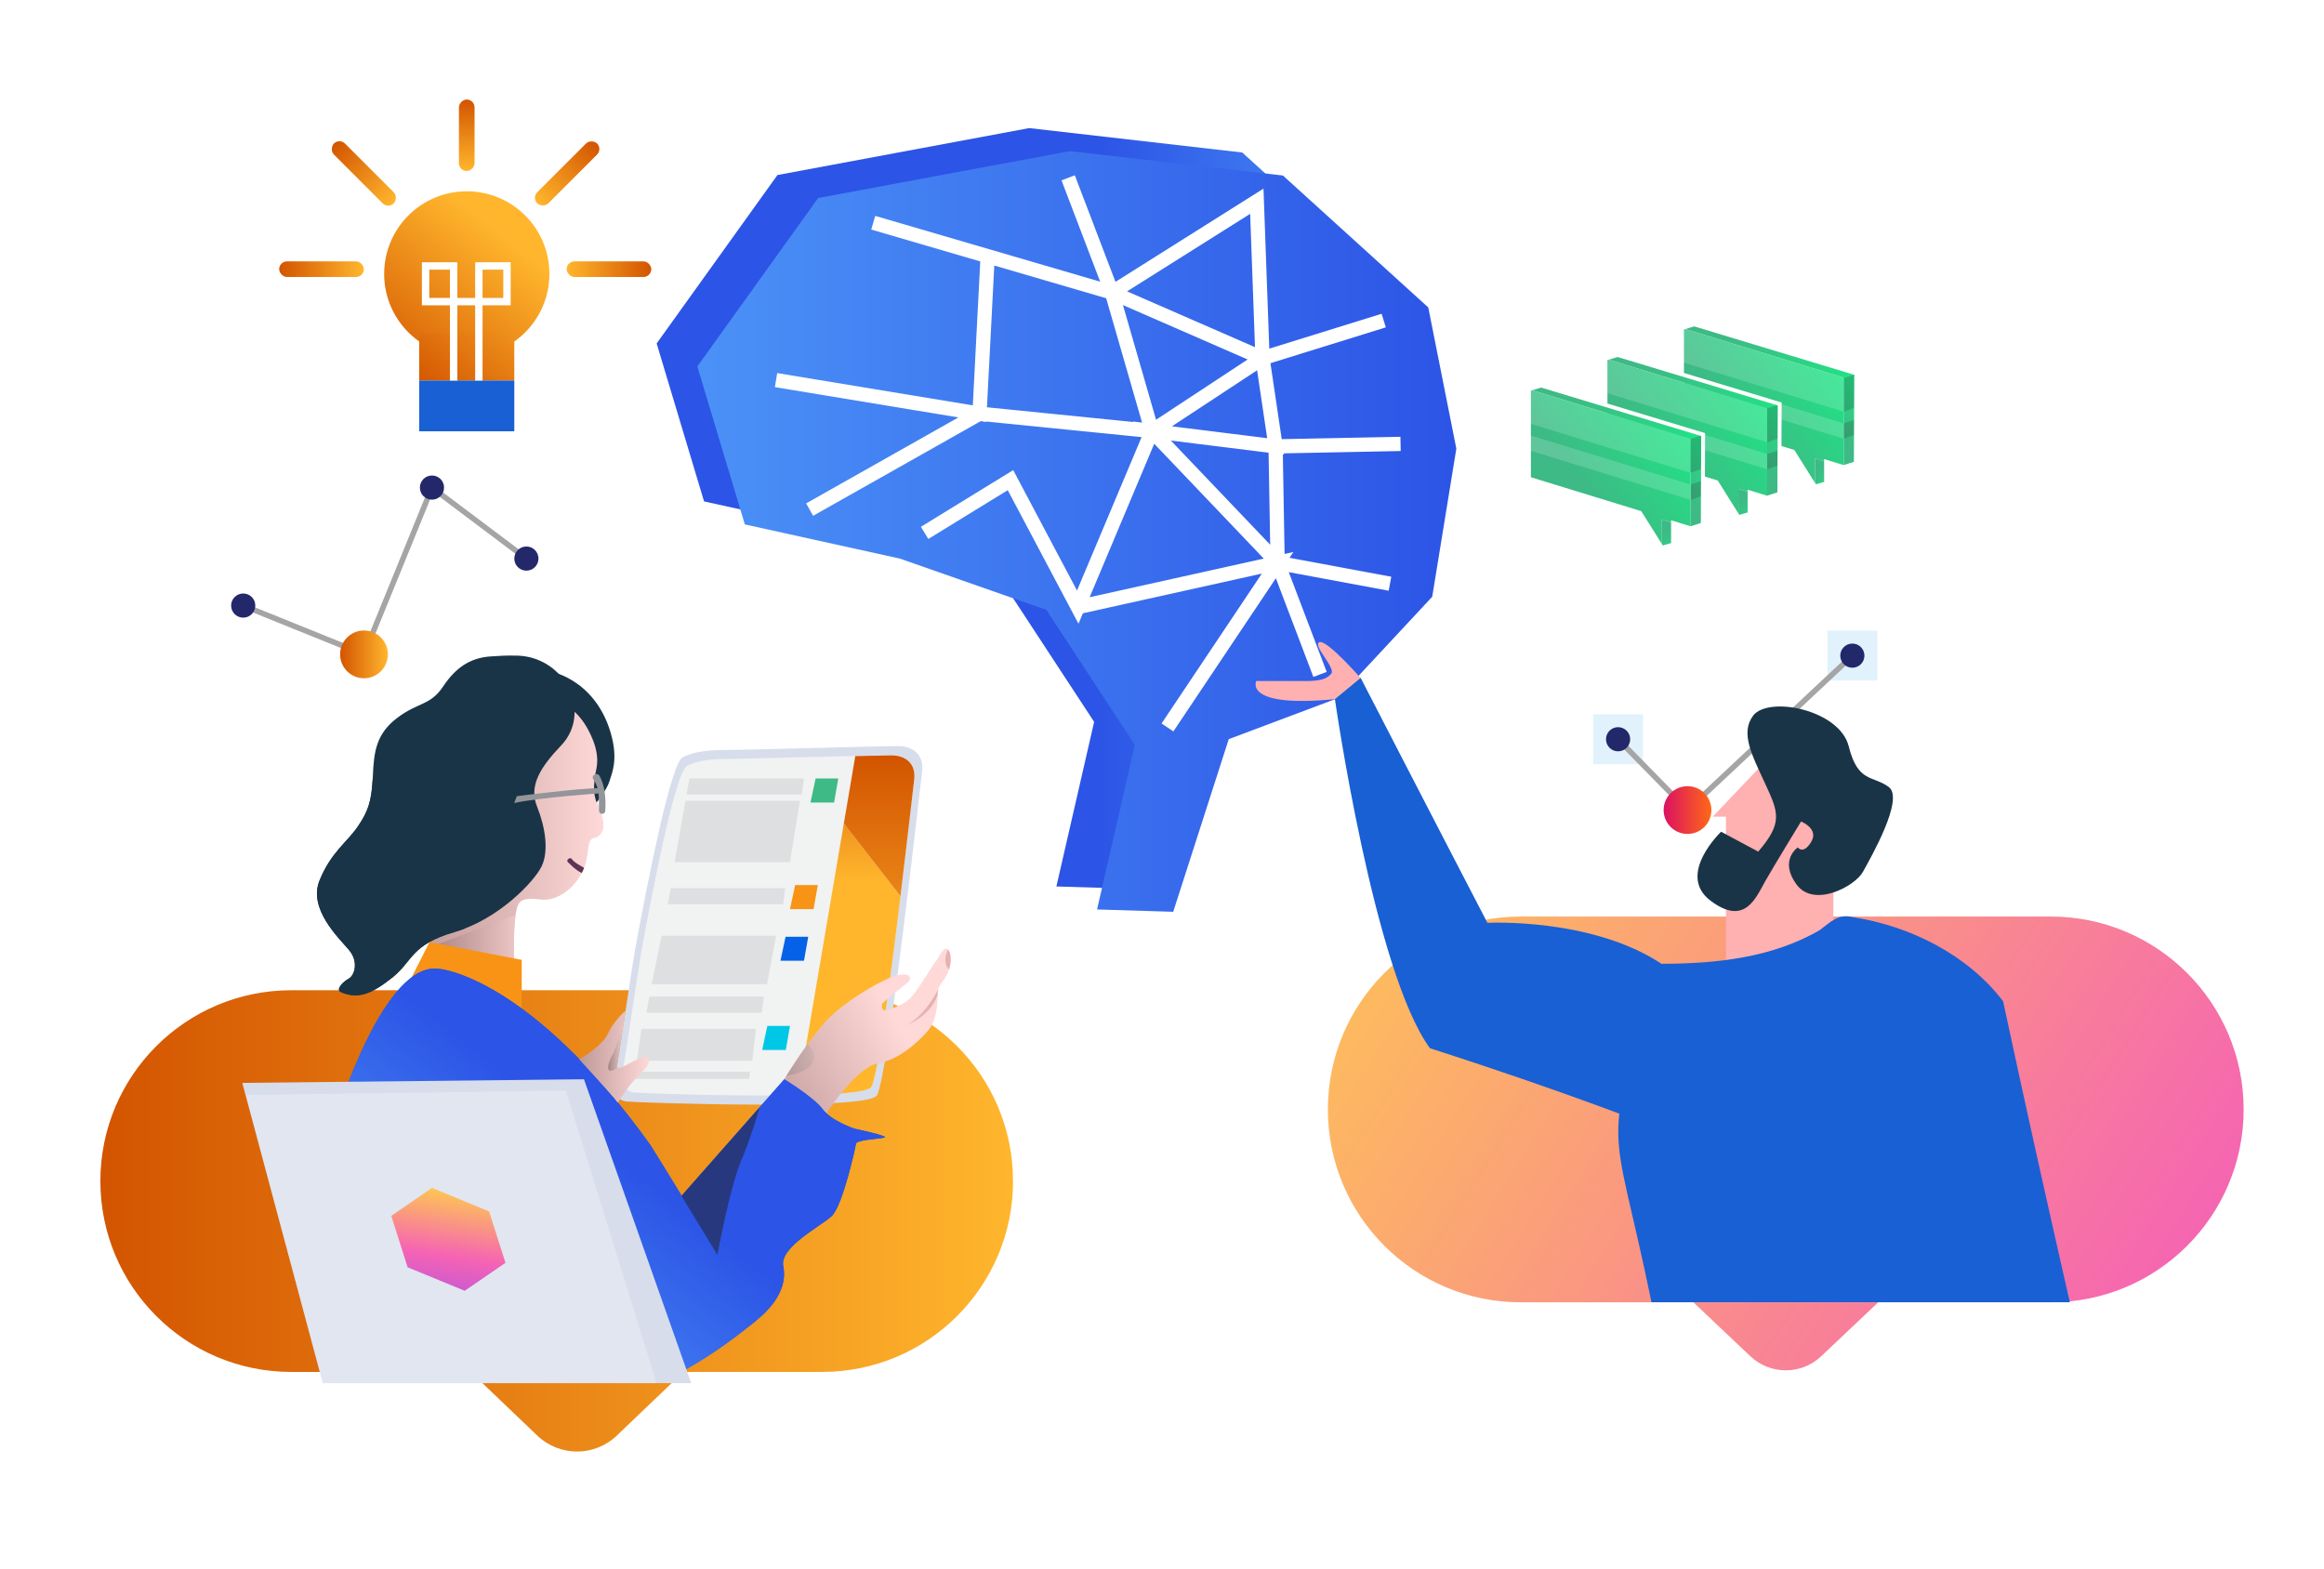 <?xml version="1.0" encoding="UTF-8"?>
<svg xmlns="http://www.w3.org/2000/svg" xmlns:xlink="http://www.w3.org/1999/xlink" viewBox="0 0 400 270">
  <defs>
    <style>
      .cls-1 {
        fill: #1860d3;
      }

      .cls-2 {
        fill: url(#linear-gradient-2);
      }

      .cls-3 {
        fill: url(#linear-gradient-26);
        filter: url(#drop-shadow-3);
        stroke-width: .81px;
      }

      .cls-3, .cls-4, .cls-5, .cls-6, .cls-7, .cls-8 {
        stroke-miterlimit: 10;
      }

      .cls-3, .cls-4, .cls-5, .cls-7, .cls-8 {
        stroke: #fff;
      }

      .cls-4 {
        fill: url(#linear-gradient-25);
        stroke-width: .9px;
      }

      .cls-9, .cls-10, .cls-11 {
        fill: #fff;
      }

      .cls-12 {
        fill: url(#linear-gradient-29);
      }

      .cls-12, .cls-13, .cls-14, .cls-15, .cls-16, .cls-11, .cls-17, .cls-18 {
        opacity: .25;
      }

      .cls-12, .cls-13, .cls-14, .cls-15, .cls-16, .cls-17, .cls-18, .cls-19 {
        mix-blend-mode: multiply;
      }

      .cls-20 {
        fill: url(#linear-gradient-17);
      }

      .cls-21 {
        fill: #e5b1b1;
      }

      .cls-13 {
        fill: #a7a9ac;
      }

      .cls-22 {
        fill: #939598;
      }

      .cls-23 {
        fill: url(#linear-gradient-15);
      }

      .cls-14 {
        fill: url(#linear-gradient-36);
      }

      .cls-24 {
        fill: #1a3447;
      }

      .cls-25 {
        fill: url(#linear-gradient-18);
      }

      .cls-26 {
        fill: url(#linear-gradient-28);
      }

      .cls-27 {
        fill: url(#linear-gradient-14);
      }

      .cls-5 {
        stroke-width: 2.45px;
      }

      .cls-5, .cls-6, .cls-7, .cls-8 {
        fill: none;
      }

      .cls-28 {
        fill: url(#linear-gradient-20);
      }

      .cls-29 {
        fill: url(#linear-gradient-6);
      }

      .cls-30 {
        isolation: isolate;
      }

      .cls-15 {
        fill: url(#linear-gradient-31);
      }

      .cls-31 {
        fill: #d7ddeb;
      }

      .cls-10 {
        opacity: .17;
      }

      .cls-32 {
        fill: #ffb0b0;
      }

      .cls-33 {
        fill: url(#linear-gradient-35);
      }

      .cls-34 {
        fill: url(#linear-gradient-11);
      }

      .cls-16 {
        fill: url(#linear-gradient-34);
      }

      .cls-35 {
        fill: #23286b;
      }

      .cls-36 {
        fill: url(#linear-gradient-10);
      }

      .cls-37 {
        fill: url(#linear-gradient-16);
      }

      .cls-38 {
        fill: #f99316;
      }

      .cls-6 {
        stroke: #a5a5a5;
        stroke-width: .95px;
      }

      .cls-7 {
        stroke-width: 1.27px;
      }

      .cls-39 {
        fill: #f1f2f2;
      }

      .cls-8 {
        stroke-width: .67px;
      }

      .cls-40 {
        fill: url(#linear-gradient-21);
      }

      .cls-41 {
        fill: #ffcccb;
      }

      .cls-42 {
        fill: #5d3454;
      }

      .cls-43 {
        filter: url(#drop-shadow-2);
      }

      .cls-44 {
        fill: url(#linear-gradient-5);
      }

      .cls-45 {
        fill: #e1f2fc;
      }

      .cls-46 {
        fill: #00c7e5;
      }

      .cls-47 {
        fill: url(#linear-gradient-7);
      }

      .cls-48 {
        fill: url(#linear-gradient-24);
      }

      .cls-49 {
        fill: url(#linear-gradient-9);
      }

      .cls-50 {
        fill: url(#linear-gradient-22);
      }

      .cls-51 {
        fill: url(#linear-gradient-3);
      }

      .cls-52 {
        fill: #3dba85;
      }

      .cls-53 {
        fill: #0562e8;
      }

      .cls-54 {
        fill: url(#linear-gradient);
      }

      .cls-55 {
        opacity: .19;
      }

      .cls-55, .cls-19 {
        fill: #231f20;
      }

      .cls-17 {
        fill: url(#linear-gradient-32);
      }

      .cls-56 {
        fill: url(#linear-gradient-27);
      }

      .cls-57 {
        fill: url(#linear-gradient-33);
      }

      .cls-58 {
        fill: url(#linear-gradient-30);
      }

      .cls-18 {
        fill: url(#linear-gradient-37);
      }

      .cls-59 {
        fill: url(#linear-gradient-23);
      }

      .cls-60 {
        fill: url(#linear-gradient-19);
      }

      .cls-19 {
        opacity: .52;
      }

      .cls-61 {
        fill: url(#linear-gradient-4);
      }

      .cls-62 {
        fill: url(#linear-gradient-8);
      }

      .cls-63 {
        fill: url(#linear-gradient-12);
      }

      .cls-64 {
        fill: url(#linear-gradient-13);
      }
    </style>
    <linearGradient id="linear-gradient" x1="-130.63" y1="-1369.71" x2="-131.61" y2="-1369.71" gradientTransform="translate(7060.29 -71616.7) scale(52.21 -52.35)" gradientUnits="userSpaceOnUse">
      <stop offset="0" stop-color="#4b91f7"/>
      <stop offset="1" stop-color="#2c54e6"/>
    </linearGradient>
    <linearGradient id="linear-gradient-2" x1="-132.98" y1="-1369.78" x2="-130.48" y2="-1369.78" gradientTransform="translate(7064.46 -71616.7) scale(52.22 -52.35)" xlink:href="#linear-gradient"/>
    <linearGradient id="linear-gradient-3" x1="65.9" y1="64.99" x2="86.11" y2="40.01" gradientUnits="userSpaceOnUse">
      <stop offset="0" stop-color="#d35400"/>
      <stop offset="1" stop-color="#ffb62d"/>
    </linearGradient>
    <linearGradient id="linear-gradient-4" x1="74.45" y1="68.73" x2="92.18" y2="46.81" xlink:href="#linear-gradient-3"/>
    <linearGradient id="linear-gradient-5" x1="48.05" y1="46.34" x2="62.62" y2="46.34" xlink:href="#linear-gradient-3"/>
    <linearGradient id="linear-gradient-6" x1="1059.33" y1="-478.2" x2="1073.9" y2="-478.2" gradientTransform="translate(-1003.99 508.05)" xlink:href="#linear-gradient-3"/>
    <linearGradient id="linear-gradient-7" x1="-15.26" y1="46.34" x2="-.69" y2="46.34" gradientTransform="translate(112.79 92.67) scale(1 -1)" xlink:href="#linear-gradient-3"/>
    <linearGradient id="linear-gradient-8" x1="1014.5" y1="-433.36" x2="1029.07" y2="-433.36" gradientTransform="translate(-924.16 -403.51) scale(1 -1)" xlink:href="#linear-gradient-3"/>
    <linearGradient id="linear-gradient-9" x1="1438.36" y1="-1558.96" x2="1450.67" y2="-1558.96" gradientTransform="translate(-1364.18 1582.25)" xlink:href="#linear-gradient-3"/>
    <linearGradient id="linear-gradient-10" x1="286.34" y1="139.44" x2="294.55" y2="139.44" gradientUnits="userSpaceOnUse">
      <stop offset="0" stop-color="#db1162"/>
      <stop offset="1" stop-color="#ff6817"/>
    </linearGradient>
    <linearGradient id="linear-gradient-11" x1="58.54" y1="112.64" x2="66.75" y2="112.64" xlink:href="#linear-gradient-3"/>
    <linearGradient id="linear-gradient-12" x1="300.92" y1="63.25" x2="312.76" y2="53.82" gradientUnits="userSpaceOnUse">
      <stop offset="0" stop-color="#3dba85"/>
      <stop offset="1" stop-color="#1de885"/>
    </linearGradient>
    <linearGradient id="linear-gradient-13" x1="316.15" y1="74.15" x2="323.6" y2="68.22" xlink:href="#linear-gradient-12"/>
    <linearGradient id="linear-gradient-14" x1="298.43" y1="72.42" x2="315.1" y2="59.15" xlink:href="#linear-gradient-12"/>
    <linearGradient id="linear-gradient-15" x1="312.74" y1="81.01" x2="317.16" y2="85.43" xlink:href="#linear-gradient-12"/>
    <linearGradient id="linear-gradient-16" x1="287.75" y1="68.51" x2="299.59" y2="59.09" xlink:href="#linear-gradient-12"/>
    <linearGradient id="linear-gradient-17" x1="302.97" y1="79.42" x2="310.43" y2="73.49" xlink:href="#linear-gradient-12"/>
    <linearGradient id="linear-gradient-18" x1="285.25" y1="77.68" x2="301.93" y2="64.41" xlink:href="#linear-gradient-12"/>
    <linearGradient id="linear-gradient-19" x1="299.57" y1="86.27" x2="303.99" y2="90.7" xlink:href="#linear-gradient-12"/>
    <linearGradient id="linear-gradient-20" x1="274.58" y1="73.78" x2="286.42" y2="64.35" xlink:href="#linear-gradient-12"/>
    <linearGradient id="linear-gradient-21" x1="289.8" y1="84.68" x2="297.26" y2="78.75" xlink:href="#linear-gradient-12"/>
    <linearGradient id="linear-gradient-22" x1="272.08" y1="82.95" x2="288.76" y2="69.68" xlink:href="#linear-gradient-12"/>
    <linearGradient id="linear-gradient-23" x1="286.39" y1="91.54" x2="290.82" y2="95.96" xlink:href="#linear-gradient-12"/>
    <filter id="drop-shadow-2" filterUnits="userSpaceOnUse">
      <feOffset dx="0" dy="0"/>
      <feGaussianBlur result="blur" stdDeviation="2.16"/>
      <feFlood flood-color="#000" flood-opacity=".15"/>
      <feComposite in2="blur" operator="in"/>
      <feComposite in="SourceGraphic"/>
    </filter>
    <linearGradient id="linear-gradient-24" x1="218.52" y1="134.89" x2="669.59" y2="419.61" gradientUnits="userSpaceOnUse">
      <stop offset="0" stop-color="#ffcd4c"/>
      <stop offset=".34" stop-color="#f563b4"/>
      <stop offset=".68" stop-color="#9e50ed"/>
      <stop offset=".99" stop-color="#1aafff"/>
    </linearGradient>
    <linearGradient id="linear-gradient-25" x1="203.31" y1="160.19" x2="651.64" y2="443.18" xlink:href="#linear-gradient-24"/>
    <linearGradient id="linear-gradient-26" x1="16.88" y1="210.16" x2="174.77" y2="210.16" xlink:href="#linear-gradient-3"/>
    <filter id="drop-shadow-3" filterUnits="userSpaceOnUse">
      <feOffset dx="0" dy="0"/>
      <feGaussianBlur result="blur-2" stdDeviation="2.02"/>
      <feFlood flood-color="#000" flood-opacity=".25"/>
      <feComposite in2="blur-2" operator="in"/>
      <feComposite in="SourceGraphic"/>
    </filter>
    <linearGradient id="linear-gradient-27" x1="-1980.61" y1="122.68" x2="-1980.61" y2="151.73" gradientTransform="translate(-1834.47) rotate(-180) scale(1 -1)" xlink:href="#linear-gradient-3"/>
    <linearGradient id="linear-gradient-28" x1="-1985.78" y1="130.15" x2="-1985.78" y2="177.82" gradientTransform="translate(-1834.47) rotate(-180) scale(1 -1)" xlink:href="#linear-gradient-3"/>
    <linearGradient id="linear-gradient-29" x1="-1988.86" y1="176.13" x2="-1963.93" y2="190.33" gradientTransform="translate(-1834.47) rotate(-180) scale(1 -1)" gradientUnits="userSpaceOnUse">
      <stop offset="0" stop-color="#fff"/>
      <stop offset="1" stop-color="#000"/>
    </linearGradient>
    <linearGradient id="linear-gradient-30" x1="-1933.11" y1="249.47" x2="-1960.2" y2="214.39" gradientTransform="translate(-1834.47) rotate(-180) scale(1 -1)" xlink:href="#linear-gradient"/>
    <linearGradient id="linear-gradient-31" x1="-1938.34" y1="143.27" x2="-1905.65" y2="143.27" xlink:href="#linear-gradient-29"/>
    <linearGradient id="linear-gradient-32" x1="-1923.2" y1="162.43" x2="-1908.87" y2="162.43" xlink:href="#linear-gradient-29"/>
    <linearGradient id="linear-gradient-33" x1="-1909.66" y1="230.06" x2="-1936.24" y2="195.65" gradientTransform="translate(-1834.47) rotate(-180) scale(1 -1)" xlink:href="#linear-gradient"/>
    <linearGradient id="linear-gradient-34" x1="-1981.89" y1="182.43" x2="-1962.25" y2="182.43" xlink:href="#linear-gradient-29"/>
    <linearGradient id="linear-gradient-35" x1="-1419.85" y1="541.43" x2="-1411.58" y2="578.98" gradientTransform="translate(-1487.29 -237.95) rotate(177.57) scale(1.07 -.94) skewX(-3.04)" xlink:href="#linear-gradient-24"/>
    <linearGradient id="linear-gradient-36" x1="-1946.22" y1="181.89" x2="-1934.18" y2="181.89" xlink:href="#linear-gradient-29"/>
    <linearGradient id="linear-gradient-37" x1="-1941.84" y1="180.09" x2="-1939.13" y2="180.09" xlink:href="#linear-gradient-29"/>
  </defs>
  <g class="cls-30">
    <g id="Layer_1" data-name="Layer 1">
      <path id="Path_28186" data-name="Path 28186" class="cls-54" d="m181.82,152.6l6.5-28.34-15.23-23.24-25.22-8.83-26.69-5.88-8.16-27.19,20.79-28.99,43.33-8.08,36.67,4.2,25.02,22.71,4.8,24.31-4.13,25.49-16.26,17.46-18.79,7.05-9.56,29.72-13.08-.4Z"/>
      <path id="Path_28187" data-name="Path 28187" class="cls-2" d="m188.82,156.56l6.5-28.34-15.23-23.24-25.22-8.83-26.67-5.88-8.18-27.19,20.79-28.99,43.33-8.08,36.67,4.2,25.02,22.71,4.83,24.31-4.15,25.49-16.26,17.46-18.76,7.05-9.56,29.72-13.11-.4Z"/>
      <path id="Path_28188" data-name="Path 28188" class="cls-5" d="m150.3,38.34l41.08,12.01-7.53-19.74,7.53,19.74,24.94-15.71.98,27.02,20.86-6.48-20.86,6.48,2.25,15.18,21.51-.43-21.51.43.35,20.04,19.34,3.6-19.34-3.6,7.3,19.21-7.3-19.21-21.64-22.69,21.29,2.65-2.25-15.18-19.04,12.53,19.04-12.53-25.92-11.31,6.88,23.84-29.67-2.98,1.4-27.12-1.4,27.12-35.02-5.78,35.02,5.78-29.24,16.51,29.24-16.51,29.67,2.98-12.76,30.32-11.58-21.86-14.78,9.08,14.78-9.08,11.58,21.86,34.4-7.63-18.96,28.34"/>
      <g>
        <g>
          <circle class="cls-51" cx="80.34" cy="47.15" r="14.22"/>
          <rect class="cls-61" x="72.15" y="57.4" width="16.37" height="8.1"/>
          <rect class="cls-1" x="72.15" y="65.5" width="16.37" height="8.74"/>
          <polyline class="cls-7" points="82.42 65.5 82.42 45.78 87.26 45.78 87.26 51.92 80.25 51.92 73.25 51.92 73.25 45.78 78.08 45.78 78.08 65.5"/>
        </g>
        <rect class="cls-44" x="48.05" y="44.99" width="14.57" height="2.69" rx="1.35" ry="1.35"/>
        <rect class="cls-29" x="55.34" y="28.51" width="14.57" height="2.69" rx="1.35" ry="1.35" transform="translate(39.45 -35.54) rotate(45)"/>
        <rect class="cls-47" x="97.53" y="44.99" width="14.57" height="2.69" rx="1.35" ry="1.35" transform="translate(209.63 92.67) rotate(-180)"/>
        <rect class="cls-62" x="90.34" y="28.51" width="14.57" height="2.69" rx="1.35" ry="1.35" transform="translate(187.76 -18.07) rotate(135)"/>
        <rect class="cls-49" x="74.18" y="21.94" width="12.31" height="2.69" rx="1.35" ry="1.35" transform="translate(103.62 -57.05) rotate(90)"/>
      </g>
      <g>
        <rect class="cls-45" x="274.2" y="122.95" width="8.59" height="8.59"/>
        <rect class="cls-45" x="314.53" y="108.56" width="8.59" height="8.59"/>
        <polyline class="cls-6" points="278.5 127.25 290.45 139.44 318.82 112.86"/>
        <circle class="cls-36" cx="290.45" cy="139.44" r="4.11"/>
        <circle class="cls-35" cx="318.82" cy="112.86" r="2.08"/>
        <circle class="cls-35" cx="278.5" cy="127.25" r="2.08"/>
      </g>
      <g>
        <polyline class="cls-6" points="41.86 104.24 62.65 112.64 74.35 83.93 90.6 96.15"/>
        <circle class="cls-35" cx="41.86" cy="104.24" r="2.08"/>
        <circle class="cls-35" cx="74.35" cy="83.93" r="2.08"/>
        <circle class="cls-35" cx="90.6" cy="96.15" r="2.08"/>
        <circle class="cls-34" cx="62.65" cy="112.64" r="4.11"/>
      </g>
      <g>
        <g>
          <g>
            <polygon class="cls-63" points="317.33 65.01 289.51 56.47 291.6 55.83 319.43 64.37 317.33 65.01"/>
            <polygon class="cls-64" points="319.43 79.74 317.33 80.41 317.33 65.01 319.43 64.34 319.43 79.74"/>
            <polygon class="cls-27" points="317.33 80.41 312.37 78.89 312.39 83.75 308.62 77.74 289.51 71.87 289.51 56.47 317.33 65.01 317.33 80.41"/>
            <polygon class="cls-10" points="317.33 65.01 317.33 70.86 289.51 62.33 289.51 56.47 317.33 65.01"/>
            <polygon class="cls-10" points="317.33 72.88 317.33 75.52 289.51 66.98 289.51 64.34 317.33 72.88"/>
            <polygon class="cls-23" points="312.39 83.75 314.31 83.21 314.31 79.48 312.37 78.89 312.39 83.75"/>
          </g>
          <polygon class="cls-55" points="317.33 65.01 319.43 64.34 319.43 70.11 317.33 70.86 317.33 65.01"/>
          <polygon class="cls-55" points="317.33 72.87 319.43 72.2 319.43 74.77 317.33 75.52 317.33 72.87"/>
        </g>
        <polygon class="cls-8" points="319.42 79.74 317.33 80.41 314.3 79.48 314.3 83.21 312.39 83.75 308.62 77.74 289.5 71.87 289.5 56.47 291.6 55.83 319.49 64.27 319.42 79.74"/>
        <g>
          <g>
            <polygon class="cls-37" points="304.16 70.28 276.34 61.74 278.43 61.1 306.26 69.64 304.16 70.28"/>
            <polygon class="cls-20" points="306.26 85.01 304.16 85.68 304.16 70.28 306.26 69.61 306.26 85.01"/>
            <polygon class="cls-25" points="304.16 85.68 299.2 84.16 299.22 89.02 295.45 83 276.34 77.14 276.34 61.74 304.16 70.28 304.16 85.68"/>
            <polygon class="cls-10" points="304.16 70.28 304.16 76.13 276.34 67.59 276.34 61.74 304.16 70.28"/>
            <polygon class="cls-10" points="304.16 78.15 304.16 80.78 276.34 72.25 276.34 69.61 304.16 78.15"/>
            <polygon class="cls-60" points="299.22 89.02 301.14 88.48 301.14 84.75 299.2 84.16 299.22 89.02"/>
          </g>
          <polygon class="cls-55" points="304.16 70.28 306.26 69.61 306.26 75.38 304.16 76.13 304.16 70.28"/>
          <polygon class="cls-55" points="304.16 78.14 306.26 77.47 306.26 80.03 304.16 80.78 304.16 78.14"/>
        </g>
        <polygon class="cls-8" points="306.25 85 304.15 85.68 301.13 84.75 301.13 88.47 299.21 89.02 295.44 83 276.33 77.14 276.33 61.74 278.42 61.1 306.32 69.54 306.25 85"/>
        <g>
          <g>
            <polygon class="cls-28" points="290.99 75.54 263.16 67 265.26 66.36 293.08 74.9 290.99 75.54"/>
            <polygon class="cls-40" points="293.08 90.27 290.99 90.94 290.99 75.54 293.08 74.87 293.08 90.27"/>
            <polygon class="cls-50" points="290.99 90.94 286.03 89.42 286.05 94.28 282.28 88.27 263.16 82.4 263.16 67 290.99 75.54 290.99 90.94"/>
            <polygon class="cls-10" points="290.99 75.54 290.99 81.4 263.16 72.86 263.16 67 290.99 75.54"/>
            <polygon class="cls-10" points="290.99 83.41 290.99 86.05 263.16 77.51 263.16 74.87 290.99 83.41"/>
            <polygon class="cls-59" points="286.05 94.28 287.97 93.74 287.97 90.02 286.03 89.42 286.05 94.28"/>
          </g>
          <polygon class="cls-55" points="290.99 75.54 293.08 74.87 293.08 80.64 290.99 81.4 290.99 75.54"/>
          <polygon class="cls-55" points="290.99 83.4 293.08 82.73 293.08 85.3 290.99 86.05 290.99 83.4"/>
        </g>
        <polygon class="cls-8" points="293.08 90.27 290.98 90.94 287.96 90.01 287.96 93.74 286.04 94.28 282.27 88.27 263.16 82.4 263.16 67 265.25 66.36 293.14 74.8 293.08 90.27"/>
      </g>
      <g>
        <g class="cls-43">
          <g>
            <path class="cls-48" d="m261.75,224.62c-18.55,0-33.65-15.09-33.65-33.65s15.09-33.65,33.65-33.65h91.22c18.55,0,33.65,15.09,33.65,33.65s-15.1,33.65-33.65,33.65h-91.22Z"/>
            <path class="cls-9" d="m352.97,157.77c18.33,0,33.2,14.86,33.2,33.2s-14.86,33.2-33.2,33.2h-91.22c-18.33,0-33.2-14.86-33.2-33.2s14.86-33.2,33.2-33.2h91.22m0-.9h-91.22c-18.8,0-34.1,15.3-34.1,34.1s15.3,34.1,34.1,34.1h91.22c18.8,0,34.1-15.3,34.1-34.1s-15.3-34.1-34.1-34.1h0Z"/>
          </g>
          <path class="cls-4" d="m323.93,224.17l-10.17,9.62c-3.59,3.39-9.2,3.39-12.79,0l-10.17-9.62"/>
        </g>
        <g>
          <polygon class="cls-32" points="297.07 166.21 297.07 140.58 294.79 140.58 303.53 131.38 315.55 131.38 315.55 173.06 297.07 166.21"/>
          <path class="cls-1" d="m234.17,116.64s14.34,27.81,21.84,42.21c0,0,17.92-.93,29.95,7.05l-.76,28.29s-14.89-5.99-39.08-13.75c-9.65-13.17-16.37-60.16-16.37-60.16l4.41-3.65Z"/>
          <path class="cls-32" d="m234.17,116.7s-5.78-6.62-7.07-6.16c-1.29.46,2.81,4.41,2.05,5.4s-2.13,1.29-4.41,1.29h-8.52s-2.28,4.64,13.54,3.12"/>
          <path class="cls-1" d="m318.97,157.89c-2.5-.7-3.94.83-5.71,2.18-8.18,4.8-17.97,5.83-27.29,5.83-10.62,33.52-8.64,24.53-1.72,58.26h72c-3.93-17.23-7.79-34.56-11.48-51.8-6.06-7.98-15.97-12.95-25.79-14.47Z"/>
          <path class="cls-24" d="m301.71,123.24c-2.2,2.97-.15,6.77,2.13,11.71s3.04,6.69-1.22,11.64l-6.39-3.42s-7.76,7.38-1.83,11.86c5.93,4.49,7.83-.53,9.43-3.35,1.6-2.81,6.16-10.27,6.16-10.27,0,0,3.12,1.22,1.75,3.5-1.37,2.28-2.31.96-2.31.96,0,0-3.25,2.18-.25,6.34s10.09.35,11.46-2.13c1.37-2.48,7.15-12.57,4.46-14.6s-5.32-.66-6.9-7c-1.57-6.34-13.89-8.77-16.5-5.25Z"/>
        </g>
      </g>
      <g>
        <g>
          <path class="cls-31" d="m115.92,238.09l-10.19,9.63c-3.59,3.4-9.21,3.4-12.81,0l-10.19-9.63"/>
          <path class="cls-3" d="m174.77,203.3c0,18.36-14.89,33.26-33.26,33.26h-23.72l-11.34,10.84c-4,3.82-10.26,3.82-14.26,0l-11.34-10.84h-30.73c-9.18,0-17.5-3.72-23.51-9.74-6.02-6.02-9.74-14.33-9.74-23.51,0-18.37,14.89-33.26,33.26-33.26h91.38c9.18,0,17.5,3.72,23.51,9.74,6.02,6.02,9.74,14.33,9.74,23.51Z"/>
        </g>
        <g>
          <g>
            <path class="cls-31" d="m109.33,163.34c2.33-12.63,6.15-31.88,8.16-32.97,2.01-1.09,4.82-1.26,7.24-1.26s27.3-.69,29.83-.69c2.53,0,4.52,1.46,4.14,4.44-.38,2.99-5.9,53.22-7.81,55.75s-40.51,1.23-43.04,1-2.14-3.68-1.76-5.51c.38-1.84,2.54-16.87,3.25-20.75Z"/>
            <path class="cls-39" d="m110.5,163.13c2.21-11.99,5.83-30.25,7.74-31.29,1.91-1.04,4.58-1.2,6.87-1.2s25.91-.65,28.31-.65,4.29,1.38,3.92,4.22-5.6,50.51-7.41,52.91c-1.82,2.4-38.45,1.16-40.84.94-2.4-.22-2.03-3.49-1.67-5.23.36-1.74,2.41-16.01,3.09-19.69Z"/>
            <g>
              <path class="cls-56" d="m137.29,188.54c6.62-.13,11.97-.52,12.64-1.4,1.07-1.41,3.32-18.49,5.06-32.89l-9.75-12.51-7.95,46.8Z"/>
              <path class="cls-26" d="m145.24,141.75l9.75,12.51c1.22-10.08,2.2-18.85,2.35-20.02.36-2.84-1.53-4.22-3.92-4.22-.68,0-3.08.05-6.21.13l-1.97,11.6Z"/>
            </g>
            <polygon class="cls-52" points="139.5 138.14 140.38 134.01 144.28 134.01 143.56 138.14 139.5 138.14"/>
            <polygon class="cls-13" points="118.15 136.76 118.67 134.01 138.37 134.01 138 136.76 118.15 136.76"/>
            <polygon class="cls-13" points="114.93 155.65 115.45 152.89 135.15 152.89 134.79 155.65 114.93 155.65"/>
            <polygon class="cls-13" points="111.26 174.3 111.77 171.54 131.48 171.54 131.11 174.3 111.26 174.3"/>
            <polygon class="cls-13" points="109.62 182.59 110.4 177.11 130.1 177.11 129.48 182.59 109.62 182.59"/>
            <polygon class="cls-13" points="109.11 185.71 109.36 184.48 129.06 184.48 128.97 185.71 109.11 185.71"/>
            <polygon class="cls-13" points="112.17 169.42 113.88 161.07 133.58 161.07 132.02 169.42 112.17 169.42"/>
            <polygon class="cls-13" points="116.12 148.4 117.98 137.84 137.68 137.84 135.97 148.4 116.12 148.4"/>
            <polygon class="cls-38" points="135.97 156.49 136.86 152.35 140.76 152.35 140.03 156.49 135.97 156.49"/>
            <polygon class="cls-53" points="134.33 165.38 135.21 161.25 139.11 161.25 138.38 165.38 134.33 165.38"/>
            <polygon class="cls-46" points="131.19 180.74 132.07 176.6 135.97 176.6 135.25 180.74 131.19 180.74"/>
          </g>
          <g>
            <path class="cls-41" d="m134.93,185.86s4.37-7.17,7.62-10.49c3.26-3.32,10.04-7.23,12.25-7.56,2.22-.33,2.05.78,1.4,1.34s-4.63,3.58-4.43,3.78-.49,1.56,1.76.68c2.25-.88,2.9-1.34,3.97-2.77,1.08-1.43,2.87-4.46,3.62-5.41s1.21-2.51,1.95-2.02c.75.49.68,2.74,0,4.17s-1.69,2.09-1.69,3.45c0,1.37-.07,4.56-1.69,6.42s-4.85,4.92-8.63,5.6c-3.78.68-8.93,8.76-8.93,8.76l-7.2-5.96Z"/>
            <path class="cls-12" d="m134.93,185.86s4.37-7.17,7.62-10.49c3.26-3.32,10.04-7.23,12.25-7.56,2.22-.33,2.05.78,1.4,1.34s-4.63,3.58-4.43,3.78-.49,1.56,1.76.68c2.25-.88,2.9-1.34,3.97-2.77,1.08-1.43,2.87-4.46,3.62-5.41s1.21-2.51,1.95-2.02c.75.49.68,2.74,0,4.17s-1.69,2.09-1.69,3.45c0,1.37-.07,4.56-1.69,6.42s-4.85,4.92-8.63,5.6c-3.78.68-8.93,8.76-8.93,8.76l-7.2-5.96Z"/>
            <path class="cls-21" d="m161.49,170.29s-2.45,5-5.8,6.25c0,0,4.29-1.29,5.69-5.27v-.45s.11-.54.11-.54Z"/>
            <path class="cls-21" d="m163.15,163.47s-1.1,2.2.2,3.4c0,0,.38-.99.24-2.27-.11-.95-.44-1.13-.44-1.13Z"/>
          </g>
          <path class="cls-53" d="m117.3,205.85l17.69-20.06s5.05,3.06,6.59,5.13,5.51,3.37,5.51,3.37c0,0,6.13,1.3,5.13,1.53-1,.23-4.82.38-4.9,1.07-.08.69-2.3,10.64-4.14,12.41-1.84,1.76-9.04,5.35-8.37,8.65,1.32,6.51-7.33,11.17-7.33,11.17l-9.19-10.48-1-12.79Z"/>
          <path class="cls-58" d="m117.3,205.85l17.69-20.06s5.05,3.06,6.59,5.13,5.51,3.37,5.51,3.37c0,0,6.13,1.3,5.13,1.53-1,.23-4.82.38-4.9,1.07-.08.69-2.3,10.64-4.14,12.41-1.84,1.76-9.04,5.35-8.37,8.65,1.32,6.51-7.33,11.17-7.33,11.17l-9.19-10.48-1-12.79Z"/>
          <g>
            <g>
              <path class="cls-41" d="m94.91,119.16s7.5,4.14,7.92,9.92c.26,3.51-1.25,6.44-.22,8.72,1.03,2.28,1.45,4,1.16,5s-1.11,1.42-1.55,1.45c-1.36.1-.62,3.23-2.07,5.97-1.76,3.34-4.76,4.9-7.03,4.62-4.1-.52-3.94.65-4.4,2.65-.45,2-.26,8.33-.26,8.33l-11.11,1.55-6.13-9.3s-.45-12.33,1.29-16.47c1.74-4.13,7.23-13.24,7.23-13.24l15.43-9.21"/>
              <path class="cls-15" d="m94.91,119.16s7.5,4.14,7.92,9.92c.26,3.51-1.25,6.44-.22,8.72,1.03,2.28,1.45,4,1.16,5s-1.11,1.42-1.55,1.45c-1.36.1-.62,3.23-2.07,5.97-1.76,3.34-4.76,4.9-7.03,4.62-4.1-.52-3.94.65-4.4,2.65-.45,2-.26,8.33-.26,8.33l-11.11,1.55-6.13-9.3s-.45-12.33,1.29-16.47c1.74-4.13,7.23-13.24,7.23-13.24l15.43-9.21"/>
              <path class="cls-24" d="m58.66,170.77c2.99,1.28,5.29.34,8.87-2.5,3.57-2.85,3.14-5.64,10.72-7.84,7.57-2.2,13.73-8.7,14.98-11.32,1.25-2.63.65-6.67-.82-10.34-1.46-3.66.82-6.93,4.18-10.46,2.9-3.05,2.33-6.65,2.13-7.57-.03-.11-.05-.17-.05-.2h0v-.02s-.16-.93-1.02-2.48c-1.71-3.11-4.96-5.06-8.51-5.18-1.94-.07-3.58.06-4.64.13-3.45.21-6.03,1.85-8.22,5.16-2.2,3.32-4.35,2.71-7.92,5.43-3.58,2.71-4.01,5.77-4.18,9.9-.17,4.13-.69,6.03-2.58,8.79-1.89,2.75-4.61,4.43-6.59,9.29-1.98,4.87,3.27,9.86,5.04,11.93,1.76,2.07.99,4.44-.05,4.99-1.03.56-2.24,1.89-1.33,2.28Z"/>
              <path class="cls-24" d="m94.94,120.07s3.84,1.16,6.1,5.2,1.79,6.25,1.5,7.6c-.14.64-.35,2.12-.29,3.21.07,1.23.43,2.05.43,2.05,0,0,1.81-2.24,2.2-3.6.39-1.36,1.61-3.65.23-8.39-1.39-4.75-4.46-8.49-9.07-10.2-4.62-1.71-5.55,4.23-1.1,4.13Z"/>
            </g>
            <path class="cls-22" d="m88.96,137.05s10.59-1.36,14.07-1.38l.11.9s-10.29.7-14.64,1.66l.45-1.18Z"/>
            <path class="cls-22" d="m102.32,133.34c-.29.14-.39.51-.21.78.38.59.91,1.4.96,3.21.03,1.15.03,1.82.03,2.22,0,.29.22.53.51.55h0c.29.01.54-.2.56-.49.09-1.17.17-4.07-1.02-6.11-.14-.24-.45-.33-.7-.21l-.12.06Z"/>
            <path class="cls-42" d="m100.54,149.38s-1.72-.89-2.07-1.45-1.11.16-.73.47c.37.32,1.14,1.25,2.39,1.88l.21-.43.2-.48Z"/>
          </g>
          <path class="cls-21" d="m88.73,157.49l-14.33,5.38,2.97,4.5,11.11-1.55s-.2-4.63.26-8.33Z"/>
          <path class="cls-17" d="m88.73,157.49l-14.33,5.38,2.97,4.5,11.11-1.55s-.2-4.63.26-8.33Z"/>
          <path class="cls-38" d="m73.93,162.17l-3.07,6.04s7.73-2.22,18.94,5.44v-8.42s-10.97-2.14-15.87-3.06Z"/>
          <path class="cls-53" d="m75.7,166.79s15.42,1.29,36.24,30.3c0,0,14.23,22.78,18.06,30.36,0,0-9.72,7.36-17.43,10.25-.52.2-3.89.25-4.37.39l-18.71-46.79-31.4.31s8.19-26.57,17.61-24.81Z"/>
          <path class="cls-57" d="m75.7,166.79s15.42,1.29,36.24,30.3c0,0,14.23,22.78,18.06,30.36,0,0-8.8,7.5-16.51,10.44-.58.22-4.86-.2-5.39-.05l-18.61-46.53-31.4.31s8.19-26.57,17.61-24.81Z"/>
          <polygon class="cls-31" points="118.97 238.09 100.51 185.78 41.7 186.4 55.56 238.09 118.97 238.09"/>
          <polygon class="cls-11" points="113.01 238.09 97.4 187.72 42.32 188.48 55.56 238.09 113.01 238.09"/>
          <path class="cls-16" d="m139.03,179.67s4.02,4.15-3.68,5.52c0,0,2.36-3.83,3.68-5.52Z"/>
          <polygon class="cls-33" points="70.16 218.14 67.35 209.29 74.36 204.48 84.18 208.53 87 217.38 79.98 222.19 70.16 218.14"/>
          <path class="cls-24" d="m58.66,170.77c2.99,1.28,5.29.34,8.87-2.5,3.57-2.85,3.14-5.65,10.72-7.84.62-.18,1.22-.39,1.82-.62,0,0-1.14-17.89-15.94-25.53-.21,3.59-.77,5.41-2.55,7.99-1.89,2.75-4.61,4.43-6.59,9.29-1.98,4.87,3.28,9.86,5.04,11.93,1.76,2.06.99,4.44-.05,4.99-1.03.56-2.24,1.89-1.33,2.28Z"/>
          <g>
            <path class="cls-41" d="m106.16,183.64l1.49-9.63s-1.92,1.57-2.98,3.87c-1.06,2.3-4.96,4.47-4.96,4.47,0,0,5.74,6.24,6.63,7.45,0,0,2.17-3.47,3.75-4.85,1.58-1.38,2.24-3.02,1.01-3.04s-4.69,2.61-4.94,1.75Z"/>
            <path class="cls-14" d="m106.16,183.64l1.49-9.63s-1.92,1.57-2.98,3.87c-1.06,2.3-4.96,4.47-4.96,4.47,0,0,5.74,6.24,6.63,7.45,0,0,2.17-3.47,3.75-4.85,1.58-1.38,2.24-3.02,1.01-3.04s-4.69,2.61-4.94,1.75Z"/>
          </g>
          <path class="cls-18" d="m107.37,175.84s-1.38,4.78-1.96,5.73c-.62,1.02-1.67,3.98.88,2.21,0,0-.13-.05-.13-.15s.21-1.28.21-1.28l1-6.52Z"/>
          <path class="cls-19" d="m123.47,215.98s2.18-11.7,4.06-16.1c1.88-4.4,3.19-9.25,3.19-9.25l-13.42,15.23,6.17,10.13Z"/>
        </g>
      </g>
    </g>
  </g>
</svg>